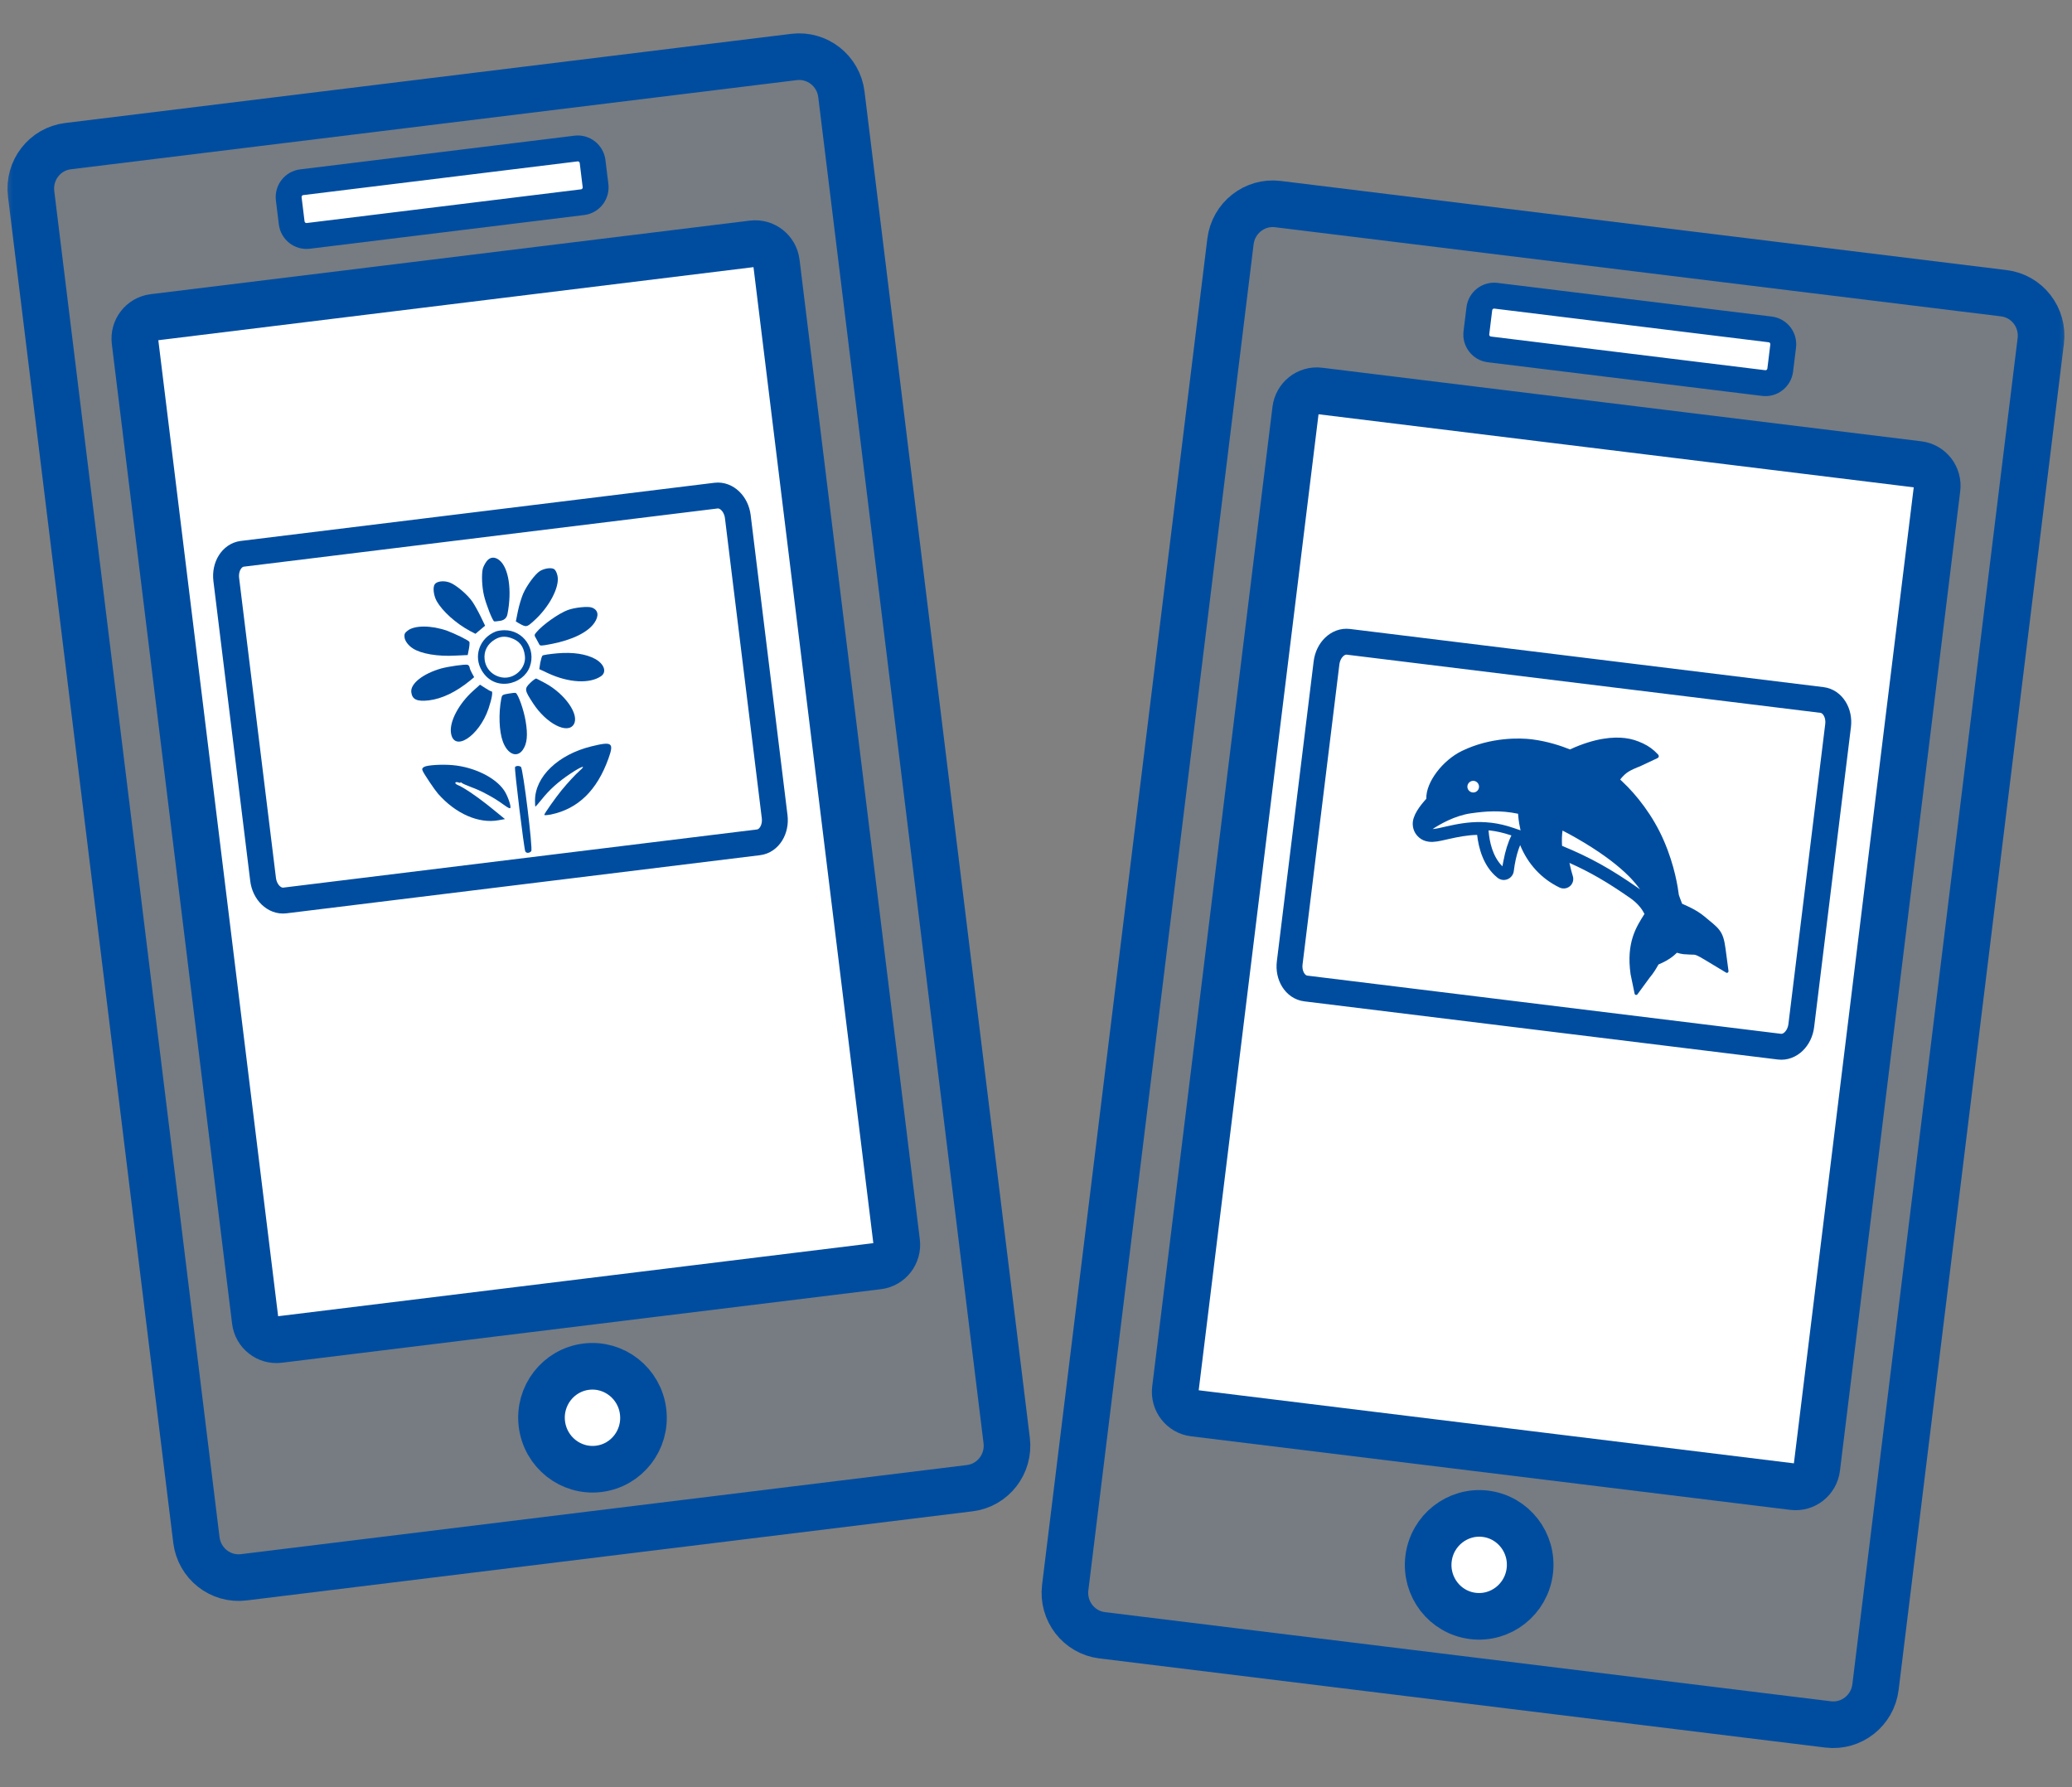 <svg width="80" height="69" viewBox="0 0 80 69" fill="none" xmlns="http://www.w3.org/2000/svg">
<rect x="0" y="0" width="80" height="69" fill="#808080" stroke="none"/>
<mask id="mask0_749_8951" style="mask-type:alpha" maskUnits="userSpaceOnUse" x="0" y="0" width="80" height="69">
<rect width="80" height="69" fill="#D9D9D9"/>
</mask>
<g mask="url(#mask0_749_8951)">
<path opacity="0.08" d="M30.658 2.2L2.627 5.642C1.728 5.752 1.09 6.577 1.202 7.484L7.583 59.454C7.694 60.361 8.513 61.007 9.411 60.896L37.443 57.455C38.341 57.344 38.979 56.52 38.868 55.613L32.486 3.642C32.375 2.736 31.557 2.09 30.658 2.2Z" fill="#004DA0"/>
<path d="M30.658 2.2L2.627 5.642C1.728 5.752 1.09 6.577 1.202 7.484L7.583 59.454C7.694 60.361 8.513 61.007 9.411 60.896L37.443 57.455C38.341 57.344 38.979 56.52 38.868 55.613L32.486 3.642C32.375 2.736 31.557 2.09 30.658 2.2Z" stroke="#004DA0" stroke-width="1.8" stroke-linecap="round" stroke-linejoin="round"/>
<path d="M29.06 9.411L5.926 12.251C5.475 12.307 5.155 12.72 5.211 13.175L9.854 50.996C9.91 51.451 10.321 51.775 10.772 51.719L33.906 48.879C34.357 48.824 34.677 48.41 34.621 47.955L29.977 10.134C29.922 9.679 29.511 9.355 29.06 9.411Z" fill="white" stroke="#004DA0" stroke-width="1.8" stroke-linecap="round" stroke-linejoin="round"/>
<path d="M23.118 56.709C24.198 56.577 24.964 55.586 24.83 54.496C24.697 53.407 23.713 52.631 22.634 52.764C21.555 52.897 20.788 53.887 20.922 54.976C21.056 56.066 22.039 56.842 23.118 56.709Z" fill="white" stroke="#004DA0" stroke-width="1.8" stroke-linecap="round" stroke-linejoin="round"/>
<path d="M22.24 5.735L11.647 7.036C11.333 7.074 11.11 7.363 11.149 7.68L11.262 8.602C11.301 8.919 11.587 9.145 11.902 9.107L22.494 7.806C22.809 7.768 23.032 7.479 22.993 7.162L22.88 6.239C22.841 5.922 22.555 5.696 22.24 5.735Z" fill="white" stroke="#004DA0" stroke-linecap="round" stroke-linejoin="round"/>
<path d="M29.288 32.52L11 34.765C10.595 34.815 10.219 34.451 10.158 33.952L8.736 22.374C8.675 21.875 8.951 21.431 9.356 21.381L27.645 19.135C28.05 19.086 28.426 19.45 28.487 19.948L29.909 31.527C29.97 32.026 29.693 32.47 29.288 32.52Z" fill="white" stroke="#004DA0" stroke-linecap="round" stroke-linejoin="round"/>
<g clip-path="url(#clip0_749_8951)">
<path d="M18.781 21.68C18.724 21.759 18.662 21.878 18.641 21.957C18.588 22.179 18.605 22.652 18.689 23C18.764 23.323 19.011 23.956 19.078 23.988C19.097 23.999 19.212 23.985 19.334 23.965C19.48 23.936 19.566 23.85 19.593 23.709C19.775 22.786 19.641 21.91 19.275 21.624C19.092 21.48 18.911 21.502 18.781 21.68Z" fill="#004DA0"/>
<path d="M16.786 22.556C16.702 22.674 16.742 22.997 16.862 23.21C17.084 23.6 17.596 24.062 18.142 24.358L18.357 24.47L18.544 24.313L18.73 24.156L18.562 23.809C18.472 23.622 18.328 23.362 18.247 23.242C18.066 22.968 17.606 22.577 17.363 22.49C17.138 22.405 16.866 22.439 16.786 22.556Z" fill="#004DA0"/>
<path d="M20.853 22.043C20.67 22.151 20.344 22.59 20.197 22.926C20.135 23.073 20.042 23.371 19.997 23.592L19.917 23.992L20.028 24.059C20.312 24.221 20.334 24.219 20.579 24C21.201 23.458 21.625 22.652 21.523 22.221C21.494 22.095 21.442 21.998 21.389 21.969C21.279 21.906 21.028 21.941 20.853 22.043Z" fill="#004DA0"/>
<path d="M15.735 24.351C15.625 24.436 15.604 24.484 15.619 24.608C15.636 24.749 15.765 24.921 15.94 25.034C16.26 25.242 16.904 25.351 17.591 25.311L18.058 25.29L18.105 25.051C18.129 24.918 18.136 24.796 18.12 24.776C18.067 24.71 17.563 24.463 17.264 24.352C16.661 24.139 16.003 24.134 15.735 24.351Z" fill="#004DA0"/>
<path d="M21.92 23.553C21.573 23.681 20.944 24.126 20.707 24.415C20.625 24.51 20.623 24.529 20.701 24.654C20.741 24.725 20.793 24.826 20.816 24.868C20.848 24.94 20.883 24.941 21.272 24.866C22.097 24.706 22.687 24.419 22.946 24.051C23.136 23.776 23.103 23.547 22.851 23.457C22.705 23.399 22.18 23.454 21.92 23.553Z" fill="#004DA0"/>
<path d="M19.145 24.38C18.51 24.629 18.263 25.345 18.613 25.907C18.837 26.27 19.193 26.441 19.602 26.391C19.998 26.338 20.329 26.086 20.456 25.739C20.707 25.049 20.202 24.327 19.474 24.331C19.363 24.331 19.218 24.353 19.145 24.38ZM19.712 24.625C20.052 24.735 20.221 24.948 20.266 25.319C20.325 25.796 19.86 26.234 19.381 26.154C19.016 26.091 18.755 25.822 18.712 25.469C18.671 25.142 18.816 24.86 19.116 24.684C19.312 24.571 19.488 24.553 19.712 24.625Z" fill="#004DA0"/>
<path d="M17.041 25.806C16.337 26.005 15.839 26.393 15.88 26.724C15.914 27.007 16.099 27.092 16.558 27.04C17.068 26.977 17.608 26.718 18.157 26.27L18.307 26.144L18.226 25.997C18.18 25.917 18.137 25.815 18.131 25.766C18.125 25.722 18.088 25.673 18.047 25.665C17.95 25.64 17.313 25.732 17.041 25.806Z" fill="#004DA0"/>
<path d="M20.945 25.312C20.921 25.333 20.884 25.463 20.859 25.591L20.822 25.834L21.163 25.993C21.955 26.362 22.769 26.406 23.206 26.106C23.437 25.947 23.331 25.633 22.977 25.439C22.627 25.249 22.126 25.171 21.52 25.223C21.228 25.25 20.969 25.286 20.945 25.312Z" fill="#004DA0"/>
<path d="M18.255 26.684C17.712 27.176 17.357 27.848 17.41 28.28C17.506 29.066 18.493 28.439 18.864 27.353C18.995 26.96 19.041 26.681 18.971 26.69C18.949 26.693 18.839 26.634 18.732 26.562L18.533 26.434L18.255 26.684Z" fill="#004DA0"/>
<path d="M20.473 26.365C20.241 26.591 20.248 26.644 20.583 27.154C21.09 27.935 21.915 28.362 22.153 27.966C22.38 27.597 21.821 26.792 21.05 26.375C20.887 26.288 20.735 26.208 20.707 26.198C20.683 26.187 20.576 26.263 20.473 26.365Z" fill="#004DA0"/>
<path d="M19.631 26.779C19.395 26.822 19.383 26.828 19.355 26.97C19.244 27.553 19.27 28.24 19.417 28.635C19.597 29.119 19.955 29.268 20.18 28.958C20.352 28.717 20.387 28.381 20.293 27.832C20.223 27.41 20.011 26.809 19.914 26.754C19.895 26.742 19.767 26.754 19.631 26.779Z" fill="#004DA0"/>
<path d="M16.376 29.608C16.301 29.653 16.287 29.686 16.318 29.758C16.375 29.89 16.779 30.491 16.909 30.64C17.595 31.421 18.487 31.809 19.256 31.666L19.497 31.623L18.975 31.198C18.469 30.785 17.884 30.386 17.668 30.305C17.611 30.281 17.571 30.245 17.581 30.217C17.596 30.193 17.636 30.188 17.696 30.207C17.744 30.229 17.784 30.228 17.782 30.21C17.779 30.193 17.798 30.195 17.818 30.219C17.839 30.244 18.005 30.318 18.183 30.385C18.576 30.525 19.088 30.803 19.437 31.061C19.619 31.195 19.699 31.23 19.707 31.184C19.731 31.092 19.589 30.697 19.463 30.515C19.13 30.018 18.303 29.613 17.476 29.54C17.055 29.502 16.493 29.539 16.376 29.608Z" fill="#004DA0"/>
<path d="M22.836 28.815C21.547 29.13 20.656 29.988 20.657 30.907C20.655 31.037 20.664 31.144 20.672 31.143C20.681 31.142 20.787 31.021 20.904 30.877C21.221 30.479 21.547 30.188 22.022 29.87C22.46 29.578 22.658 29.514 22.383 29.754C22.218 29.899 21.926 30.213 21.681 30.512C21.448 30.797 21.01 31.419 21.015 31.459C21.018 31.481 21.133 31.472 21.273 31.446C22.319 31.227 23.049 30.519 23.492 29.286C23.712 28.672 23.638 28.618 22.836 28.815Z" fill="#004DA0"/>
<path d="M19.886 29.614C19.85 29.654 20.234 32.781 20.281 32.869C20.322 32.95 20.446 32.943 20.512 32.859C20.578 32.775 20.197 29.674 20.113 29.608C20.049 29.558 19.924 29.56 19.886 29.614Z" fill="#004DA0"/>
</g>
<path opacity="0.08" d="M77.369 11.321L49.337 7.879C48.439 7.769 47.621 8.415 47.509 9.322L41.128 61.292C41.017 62.199 41.655 63.023 42.553 63.134L70.585 66.576C71.483 66.686 72.302 66.04 72.413 65.133L78.794 13.163C78.906 12.256 78.268 11.432 77.369 11.321Z" fill="#004DA0"/>
<path d="M77.369 11.321L49.337 7.879C48.439 7.769 47.621 8.415 47.509 9.322L41.128 61.292C41.017 62.199 41.655 63.023 42.553 63.134L70.585 66.576C71.483 66.686 72.302 66.04 72.413 65.133L78.794 13.163C78.906 12.256 78.268 11.432 77.369 11.321Z" stroke="#004DA0" stroke-width="1.8" stroke-linecap="round" stroke-linejoin="round"/>
<path d="M74.076 17.931L50.941 15.091C50.49 15.035 50.08 15.359 50.024 15.814L45.38 53.635C45.324 54.09 45.644 54.503 46.095 54.559L69.23 57.399C69.68 57.455 70.091 57.131 70.147 56.676L74.791 18.855C74.847 18.4 74.526 17.986 74.076 17.931Z" fill="white" stroke="#004DA0" stroke-width="1.8" stroke-linecap="round" stroke-linejoin="round"/>
<path d="M56.868 62.388C57.948 62.521 58.931 61.745 59.065 60.656C59.199 59.566 58.432 58.576 57.353 58.443C56.273 58.311 55.29 59.086 55.156 60.176C55.023 61.265 55.789 62.256 56.868 62.388Z" fill="white" stroke="#004DA0" stroke-width="1.8" stroke-linecap="round" stroke-linejoin="round"/>
<path d="M68.35 12.718L57.757 11.418C57.442 11.379 57.156 11.605 57.117 11.922L57.004 12.845C56.965 13.162 57.188 13.45 57.502 13.489L68.095 14.789C68.409 14.828 68.696 14.602 68.735 14.285L68.848 13.362C68.887 13.045 68.664 12.757 68.35 12.718Z" fill="white" stroke="#004DA0" stroke-linecap="round" stroke-linejoin="round"/>
<path d="M68.704 40.409L50.416 38.163C50.011 38.114 49.734 37.67 49.796 37.171L51.217 25.592C51.279 25.093 51.655 24.73 52.06 24.779L70.348 27.025C70.753 27.075 71.03 27.519 70.968 28.017L69.547 39.596C69.485 40.095 69.109 40.459 68.704 40.409Z" fill="white" stroke="#004DA0" stroke-linecap="round" stroke-linejoin="round"/>
<g clip-path="url(#clip1_749_8951)">
<path d="M66.621 36.612C66.529 35.919 66.369 35.848 65.796 35.373C65.504 35.131 65.13 34.971 64.947 34.892C64.891 34.753 64.845 34.62 64.821 34.554C64.782 34.261 64.665 33.439 64.246 32.468C63.825 31.486 63.176 30.678 62.642 30.178C62.624 30.162 62.608 30.146 62.593 30.132C62.581 30.121 62.568 30.108 62.556 30.098C62.61 30.021 62.68 29.95 62.736 29.898C62.909 29.738 63.223 29.625 63.32 29.587L63.994 29.27C64.054 29.241 64.064 29.178 64.01 29.121C63.827 28.928 63.661 28.81 63.441 28.704C63.206 28.595 63.013 28.529 62.74 28.495C62.314 28.443 61.602 28.479 60.616 28.934C60.307 28.807 59.766 28.622 59.148 28.544C58.692 28.487 57.56 28.451 56.444 28.992C55.707 29.349 55.049 30.194 55.07 30.839C54.83 31.102 54.53 31.485 54.546 31.829C54.554 32.03 54.639 32.206 54.794 32.338C54.896 32.427 55.025 32.479 55.169 32.497C55.376 32.522 55.59 32.471 55.818 32.419L55.94 32.392C56.278 32.316 56.64 32.242 57.032 32.233C57.086 32.718 57.263 33.443 57.817 33.886C57.874 33.931 57.941 33.962 58.014 33.971C58.08 33.979 58.146 33.969 58.207 33.944C58.337 33.891 58.43 33.77 58.447 33.633C58.486 33.311 58.549 33.03 58.633 32.786C58.652 32.732 58.672 32.678 58.693 32.628C58.993 33.361 59.515 33.926 60.21 34.264C60.248 34.283 60.287 34.294 60.331 34.3C60.434 34.312 60.536 34.281 60.615 34.214C60.728 34.117 60.771 33.963 60.726 33.822C60.685 33.693 60.65 33.556 60.619 33.418C60.612 33.383 60.603 33.349 60.597 33.315C61.408 33.678 62.059 34.057 62.947 34.675C63.254 34.89 63.414 35.124 63.493 35.285C63.182 35.779 62.781 36.378 62.957 37.615L63.114 38.373C63.129 38.417 63.188 38.428 63.219 38.392L63.691 37.748C63.854 37.553 63.942 37.398 64.014 37.272C64.019 37.26 64.027 37.249 64.03 37.24C64.038 37.236 64.047 37.231 64.053 37.228C64.194 37.168 64.419 37.064 64.62 36.897C64.65 36.873 64.678 36.847 64.707 36.819C64.72 36.807 64.734 36.797 64.747 36.783C64.833 36.81 64.919 36.829 65 36.839C65.092 36.85 65.389 36.858 65.415 36.859C65.528 36.867 65.777 37.03 65.892 37.097L66.648 37.553C66.693 37.576 66.744 37.54 66.738 37.491L66.621 36.612ZM62.882 33.821C62.905 33.844 62.926 33.866 62.948 33.888C63.092 34.039 63.217 34.189 63.322 34.338C63.291 34.314 63.261 34.292 63.229 34.27C62.202 33.556 61.416 33.11 60.311 32.656C60.298 32.451 60.304 32.25 60.329 32.066C60.416 32.11 60.505 32.157 60.596 32.207C60.598 32.208 60.599 32.209 60.601 32.209C60.692 32.259 60.784 32.31 60.879 32.365C61.714 32.845 62.312 33.286 62.736 33.68C62.786 33.727 62.836 33.774 62.882 33.821ZM58.008 33.446C57.621 33.065 57.508 32.476 57.477 32.105C57.476 32.089 57.474 32.072 57.474 32.058C57.502 32.059 57.529 32.062 57.557 32.066C57.801 32.096 58.044 32.153 58.291 32.234C58.313 32.241 58.334 32.248 58.356 32.255C58.22 32.527 58.118 32.86 58.047 33.241C58.034 33.309 58.02 33.375 58.008 33.446ZM56.909 30.148C57.031 30.163 57.119 30.277 57.104 30.4C57.089 30.523 56.976 30.61 56.855 30.595C56.731 30.58 56.642 30.468 56.657 30.345C56.672 30.222 56.786 30.133 56.909 30.148ZM58.442 31.967C58.14 31.862 57.858 31.799 57.594 31.766C57.508 31.756 57.424 31.749 57.343 31.743C57.343 31.743 57.34 31.743 57.338 31.745C57.338 31.745 57.338 31.745 57.336 31.745C57.292 31.741 57.246 31.74 57.204 31.738C56.687 31.727 56.239 31.817 55.832 31.909C55.661 31.947 55.501 31.988 55.369 32.003C55.351 32.005 55.333 32.006 55.316 32.006C55.577 31.833 56.166 31.487 56.8 31.399C57.378 31.318 57.928 31.275 58.612 31.417C58.62 31.552 58.641 31.738 58.687 31.951C58.694 31.987 58.7 32.021 58.709 32.058C58.62 32.027 58.534 31.996 58.442 31.967Z" fill="#004DA0"/>
</g>
</g>
<defs>
<clipPath id="clip0_749_8951">
<rect width="7.505" height="11.477" fill="white" transform="translate(15.297 21.986) rotate(-7)"/>
</clipPath>
<clipPath id="clip1_749_8951">
<rect width="12.802" height="12.802" fill="white" transform="translate(55.242 26.059) rotate(7)"/>
</clipPath>
</defs>
</svg>
